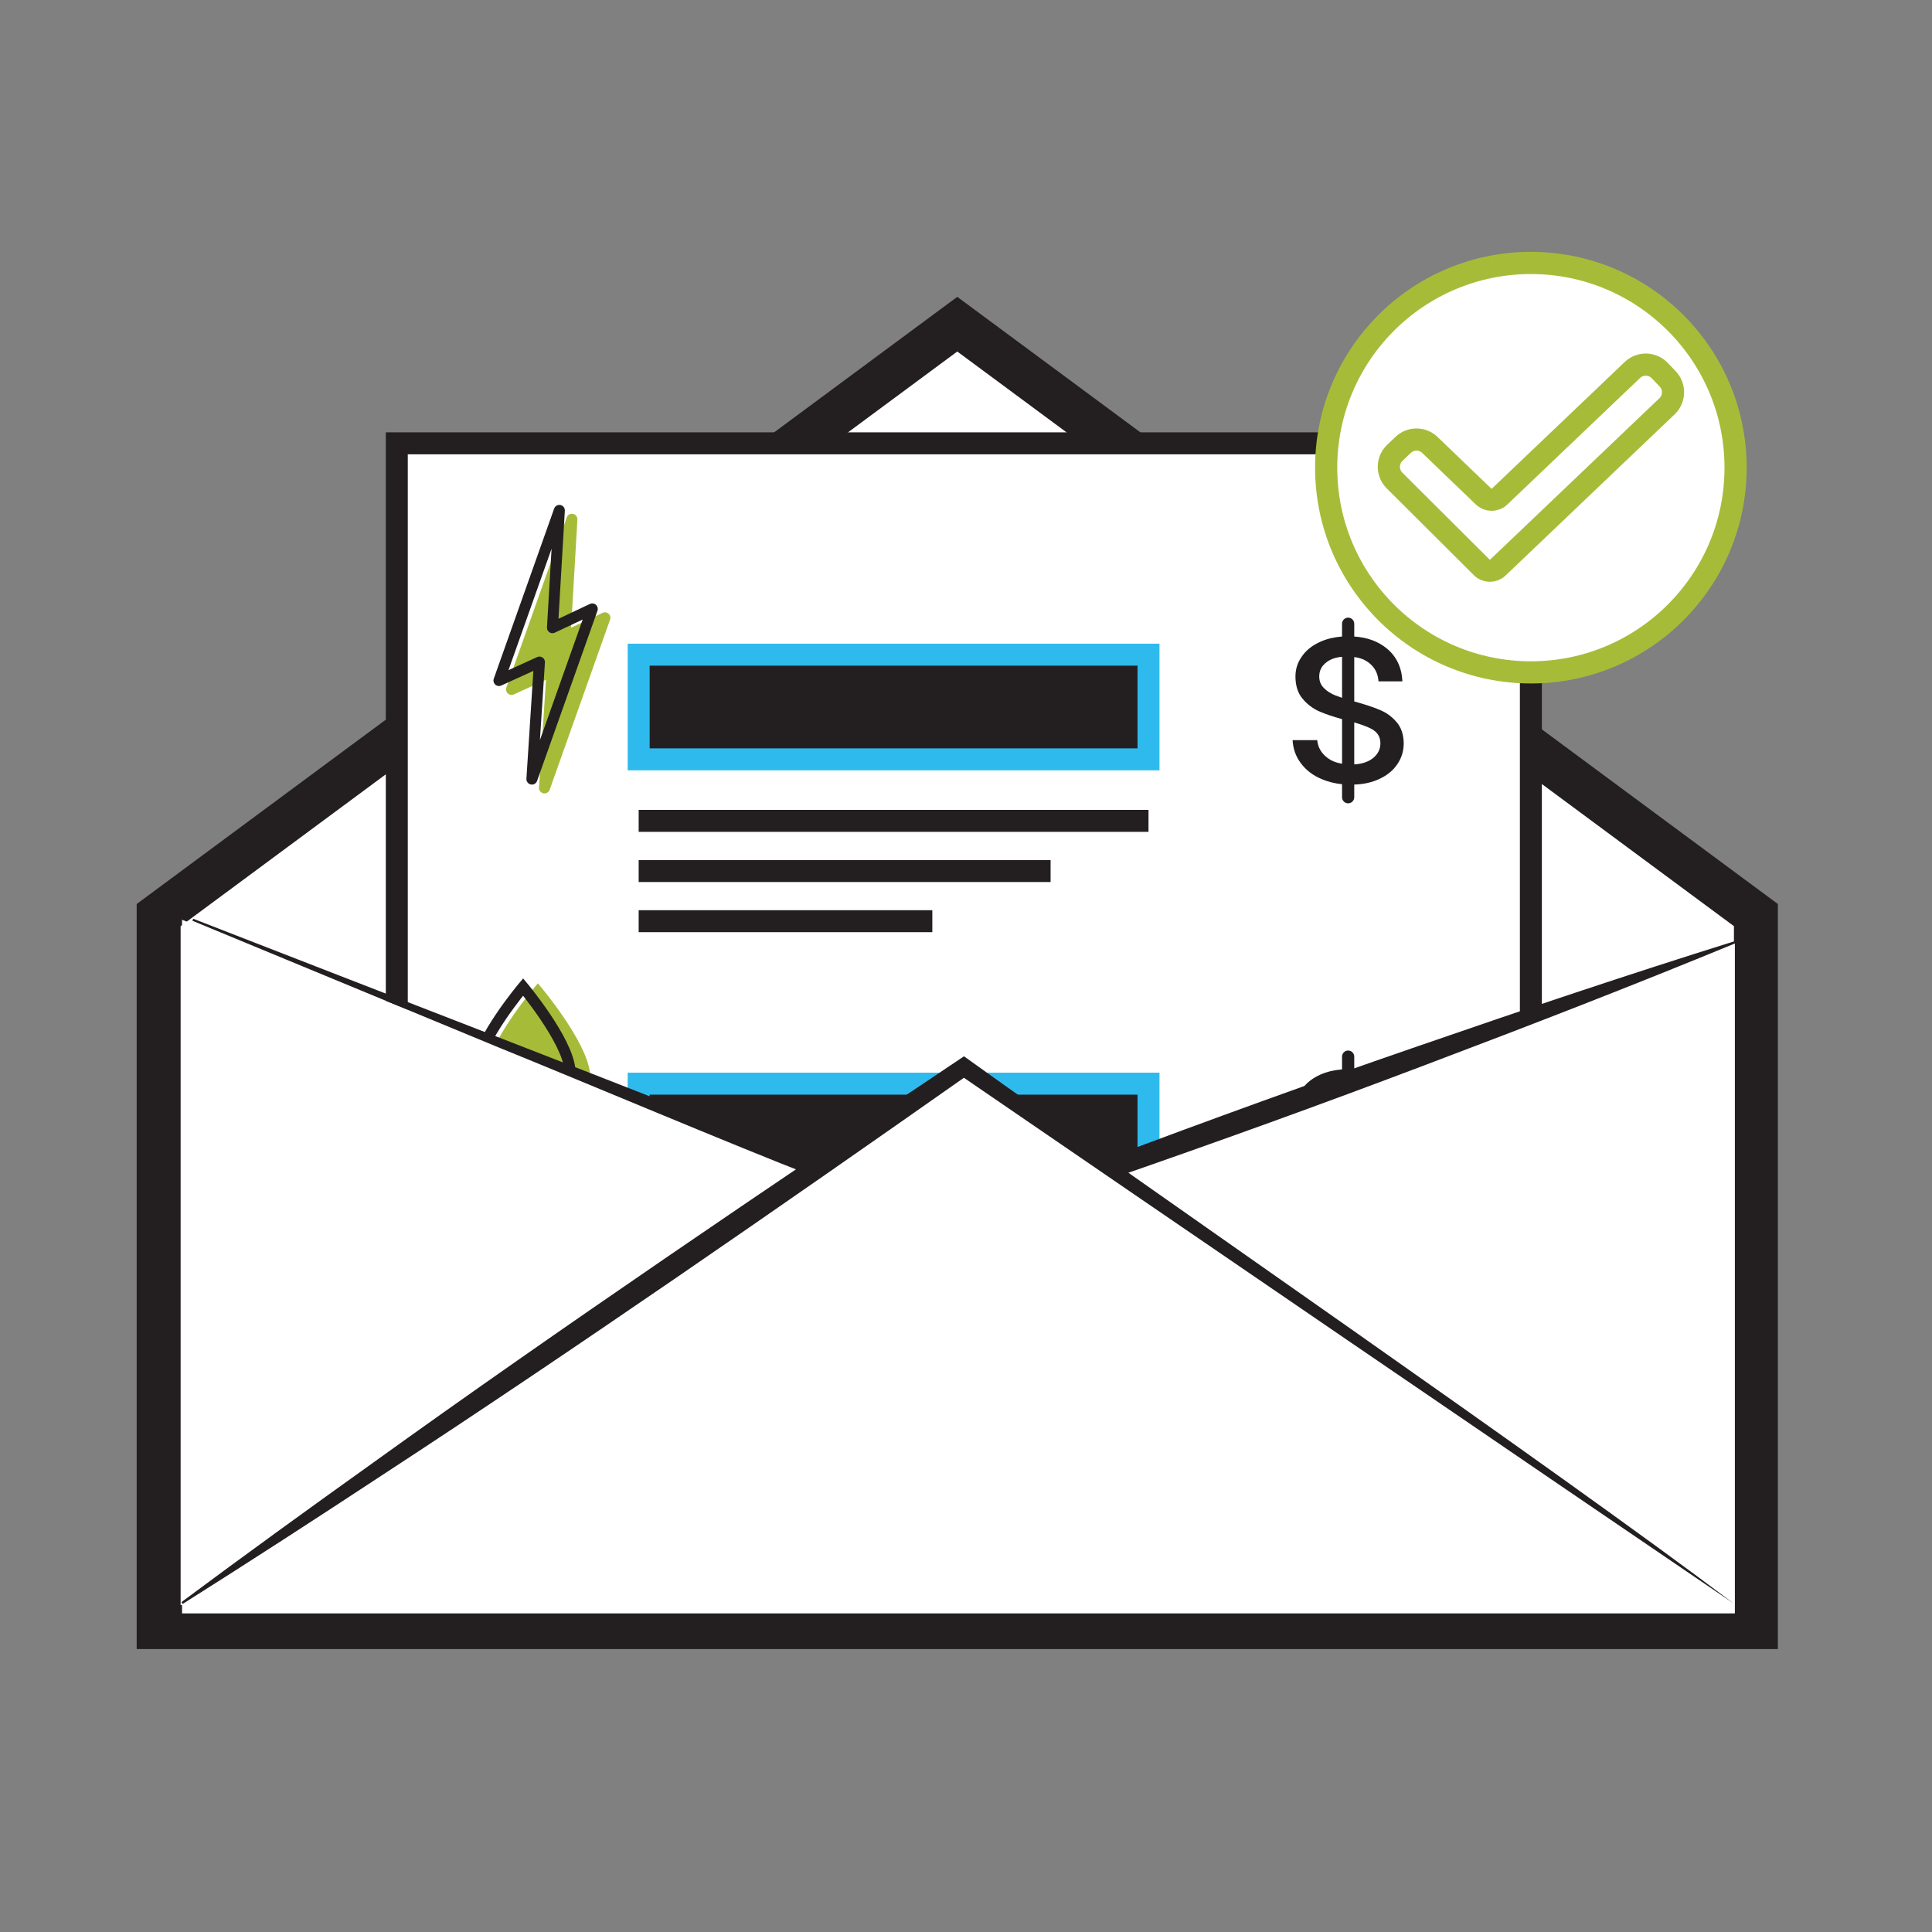 <?xml version="1.0" encoding="UTF-8"?>
<svg id="Layer_4" data-name="Layer 4" xmlns="http://www.w3.org/2000/svg" viewBox="0 0 576 576">
  <rect x="0" y="0" width="576" height="576" fill="#808080" stroke="none"/>
  <defs>
    <style>
      .cls-1, .cls-2, .cls-3, .cls-4, .cls-5, .cls-6, .cls-7, .cls-8 {
        stroke-miterlimit: 10;
      }

      .cls-1, .cls-2, .cls-5, .cls-6, .cls-9 {
        stroke: #231f20;
      }

      .cls-1, .cls-4, .cls-5, .cls-9 {
        fill: none;
      }

      .cls-1, .cls-10, .cls-9, .cls-8 {
        stroke-width: 3.28px;
      }

      .cls-2, .cls-3, .cls-5 {
        stroke-width: 6.55px;
      }

      .cls-2, .cls-11, .cls-6, .cls-7 {
        fill: #fff;
      }

      .cls-3 {
        stroke: #2fbaed;
      }

      .cls-3, .cls-12 {
        fill: #231f20;
      }

      .cls-11, .cls-12 {
        stroke-width: 0px;
      }

      .cls-4, .cls-7 {
        stroke-width: 6.61px;
      }

      .cls-4, .cls-7, .cls-10, .cls-8 {
        stroke: #a6bc39;
      }

      .cls-6 {
        stroke-width: 13.1px;
      }

      .cls-10 {
        stroke-linecap: round;
      }

      .cls-10, .cls-9 {
        stroke-linejoin: round;
      }

      .cls-10, .cls-8 {
        fill: #a6bc39;
      }
    </style>
  </defs>
  <g>
    <polygon class="cls-6" points="47.3 272.82 166.35 184.73 285.4 96.65 404.45 184.73 523.5 272.82 523.5 275.09 523.5 485.09 47.3 485.09 47.3 275.09 47.3 272.82"/>
    <g>
      <rect class="cls-2" x="118.3" y="132.17" width="338.11" height="284.09"/>
      <g>
        <path class="cls-8" d="m174.28,320.12c.97,8.76-5.12,15.96-13.93,15.96s-14.6-7.18-13.87-15.96c.74-8.79,13.87-24.4,13.87-24.4,0,0,12.94,15.5,13.93,24.4Z"/>
        <path class="cls-1" d="m169.89,318.66c.97,8.76-5.12,15.96-13.93,15.96s-14.6-7.18-13.87-15.96c.74-8.79,13.87-24.4,13.87-24.4,0,0,12.94,15.5,13.93,24.4Z"/>
      </g>
      <g>
        <rect class="cls-3" x="190.41" y="323.08" width="152" height="31.21"/>
        <line class="cls-5" x1="190.41" y1="372.63" x2="342.41" y2="372.63"/>
        <line class="cls-5" x1="190.41" y1="387.59" x2="313.22" y2="387.59"/>
        <line class="cls-5" x1="190.41" y1="402.54" x2="277.96" y2="402.54"/>
      </g>
      <g>
        <g>
          <polygon class="cls-10" points="168.47 189.78 170.51 154.81 152.51 205.54 164.59 200.03 162.33 234.91 180.34 184.19 168.47 189.78"/>
          <polygon class="cls-9" points="164.71 187.14 166.76 152.17 148.76 202.89 160.83 197.39 158.58 232.27 176.58 181.54 164.71 187.14"/>
        </g>
        <g>
          <rect class="cls-3" x="190.41" y="195.18" width="152" height="31.21"/>
          <line class="cls-5" x1="190.41" y1="244.73" x2="342.41" y2="244.73"/>
          <line class="cls-5" x1="190.41" y1="259.69" x2="313.22" y2="259.69"/>
          <line class="cls-5" x1="190.41" y1="274.64" x2="277.96" y2="274.64"/>
        </g>
        <path class="cls-12" d="m416.36,215.28c-1.39-1.64-3.06-2.85-4.99-3.63-1.92-.82-4.42-1.64-7.48-2.49-.04,0-.11-.04-.14-.04v-13.22c1.82.21,3.35.86,4.56,1.85,1.64,1.35,2.53,3.14,2.67,5.38h7.13c-.21-4.17-1.78-7.45-4.7-9.83-2.53-2.07-5.77-3.28-9.66-3.53v-3.81c0-1-.82-1.82-1.82-1.82s-1.82.82-1.82,1.82v3.81c-2.35.18-4.49.68-6.41,1.53-2.39,1.07-4.24,2.49-5.52,4.35-1.32,1.82-1.96,3.81-1.96,6.02,0,2.74.71,4.99,2.14,6.66,1.43,1.71,3.14,2.99,5.17,3.85,1.75.75,3.96,1.5,6.59,2.21v13.29c-1.75-.25-3.21-.86-4.42-1.78-1.78-1.35-2.78-3.1-2.99-5.24h-7.34c.14,2.6.96,4.92,2.49,6.91,1.5,2.03,3.56,3.6,6.16,4.7,1.85.78,3.88,1.32,6.09,1.53v3.88c0,1,.82,1.82,1.82,1.82s1.82-.82,1.82-1.82v-3.78c2.71-.07,5.17-.61,7.27-1.57,2.39-1.07,4.24-2.53,5.52-4.42,1.32-1.89,1.96-3.99,1.96-6.34-.04-2.6-.75-4.7-2.14-6.31Zm-18.24-7.95c-1.39-.57-2.53-1.28-3.42-2.21-.93-.89-1.39-2.07-1.39-3.46,0-1.78.78-3.21,2.28-4.31,1.18-.86,2.67-1.39,4.53-1.53v12.22c-.75-.25-1.43-.5-2-.71Zm11.08,18.81c-1.39,1.03-3.21,1.64-5.45,1.75v-12.51c2.28.68,4.06,1.32,5.31,2.03,1.64.93,2.49,2.32,2.49,4.17s-.78,3.35-2.35,4.56Z"/>
      </g>
      <path class="cls-12" d="m416.36,344.34c-1.39-1.64-3.06-2.85-4.99-3.63-1.92-.82-4.42-1.64-7.48-2.49-.04,0-.11-.04-.14-.04v-13.22c1.82.21,3.35.86,4.56,1.85,1.64,1.35,2.53,3.14,2.67,5.38h7.13c-.21-4.17-1.78-7.45-4.7-9.83-2.53-2.07-5.77-3.28-9.66-3.53v-3.81c0-1-.82-1.82-1.82-1.82s-1.82.82-1.82,1.82v3.81c-2.35.18-4.49.68-6.41,1.53-2.39,1.07-4.24,2.49-5.52,4.35-1.32,1.82-1.96,3.81-1.96,6.02,0,2.74.71,4.99,2.14,6.66,1.43,1.71,3.14,2.99,5.17,3.85,1.75.75,3.96,1.5,6.59,2.21v13.29c-1.75-.25-3.21-.86-4.42-1.78-1.78-1.35-2.78-3.1-2.99-5.24h-7.34c.14,2.6.96,4.92,2.49,6.91,1.5,2.03,3.56,3.6,6.16,4.7,1.85.78,3.88,1.32,6.09,1.53v3.88c0,1,.82,1.82,1.82,1.82s1.82-.82,1.82-1.82v-3.78c2.71-.07,5.17-.61,7.27-1.57,2.39-1.07,4.24-2.53,5.52-4.42,1.32-1.89,1.96-3.99,1.96-6.34-.04-2.6-.75-4.7-2.14-6.31Zm-18.24-7.95c-1.39-.57-2.53-1.28-3.42-2.21-.93-.89-1.39-2.07-1.39-3.46,0-1.78.78-3.21,2.28-4.31,1.18-.86,2.67-1.39,4.53-1.53v12.22c-.75-.25-1.43-.5-2-.71Zm11.08,18.81c-1.39,1.03-3.21,1.64-5.45,1.75v-12.51c2.28.68,4.06,1.32,5.31,2.03,1.64.93,2.49,2.32,2.49,4.17s-.78,3.35-2.35,4.56Z"/>
    </g>
    <polygon class="cls-11" points="517.23 481.02 54.27 481.02 54.27 274.21 285.75 366.37 517.23 280.94 517.23 481.02"/>
    <path class="cls-12" d="m57.6,273.91c51.43,20.07,137.21,53.06,184.69,72.17,0,0,88.56-.8,88.56-.8l-1.04.18c30.92-11.64,61.97-22.9,93.21-33.65,31.23-10.8,62.55-21.33,94.1-31.19,0,0,.22.62.22.62-30.56,12.61-61.37,24.54-92.28,36.22-31.07,11.79-62.32,23.06-93.71,33.94-.28.19-88.69-.93-89.06-.8-23.44-9.08-69.57-28.58-92.93-38.03,0,0-92-38.06-92-38.06,0,0,.24-.61.24-.61h0Z"/>
    <g>
      <polyline class="cls-11" points="517.23 477.91 287.36 318.11 54.27 477.91"/>
      <path class="cls-12" d="m517.05,478.18c-57.79-39.23-173.62-118.43-231.19-157.9,0,0,2.99.01,2.99.01-55.52,39.01-118.5,82.67-175.01,119.57-19.68,12.95-39.45,25.76-59.38,38.33,0,0-.37-.54-.37-.54,18.91-14.06,37.99-27.88,57.16-41.57,55.22-39.76,119.33-83.11,176.15-121.16,57.06,40.98,174.58,121.77,229.65,163.27h0Z"/>
    </g>
  </g>
  <g>
    <circle class="cls-7" cx="456.41" cy="139.43" r="61.03"/>
    <path class="cls-4" d="m447.07,148.06l39.62-37.77c2.29-2.18,5.95-2.1,8.14.19l2.38,2.49c2.18,2.29,2.1,5.95-.19,8.14l-50.44,48.09c-1.38,1.32-3.58,1.27-4.9-.12l-26.03-25.93c-2.18-2.29-2.1-5.95.19-8.14l2.49-2.38c2.29-2.18,5.95-2.1,8.14.19l15.72,15.1c1.32,1.38,3.51,1.44,4.9.12Z"/>
  </g>
</svg>